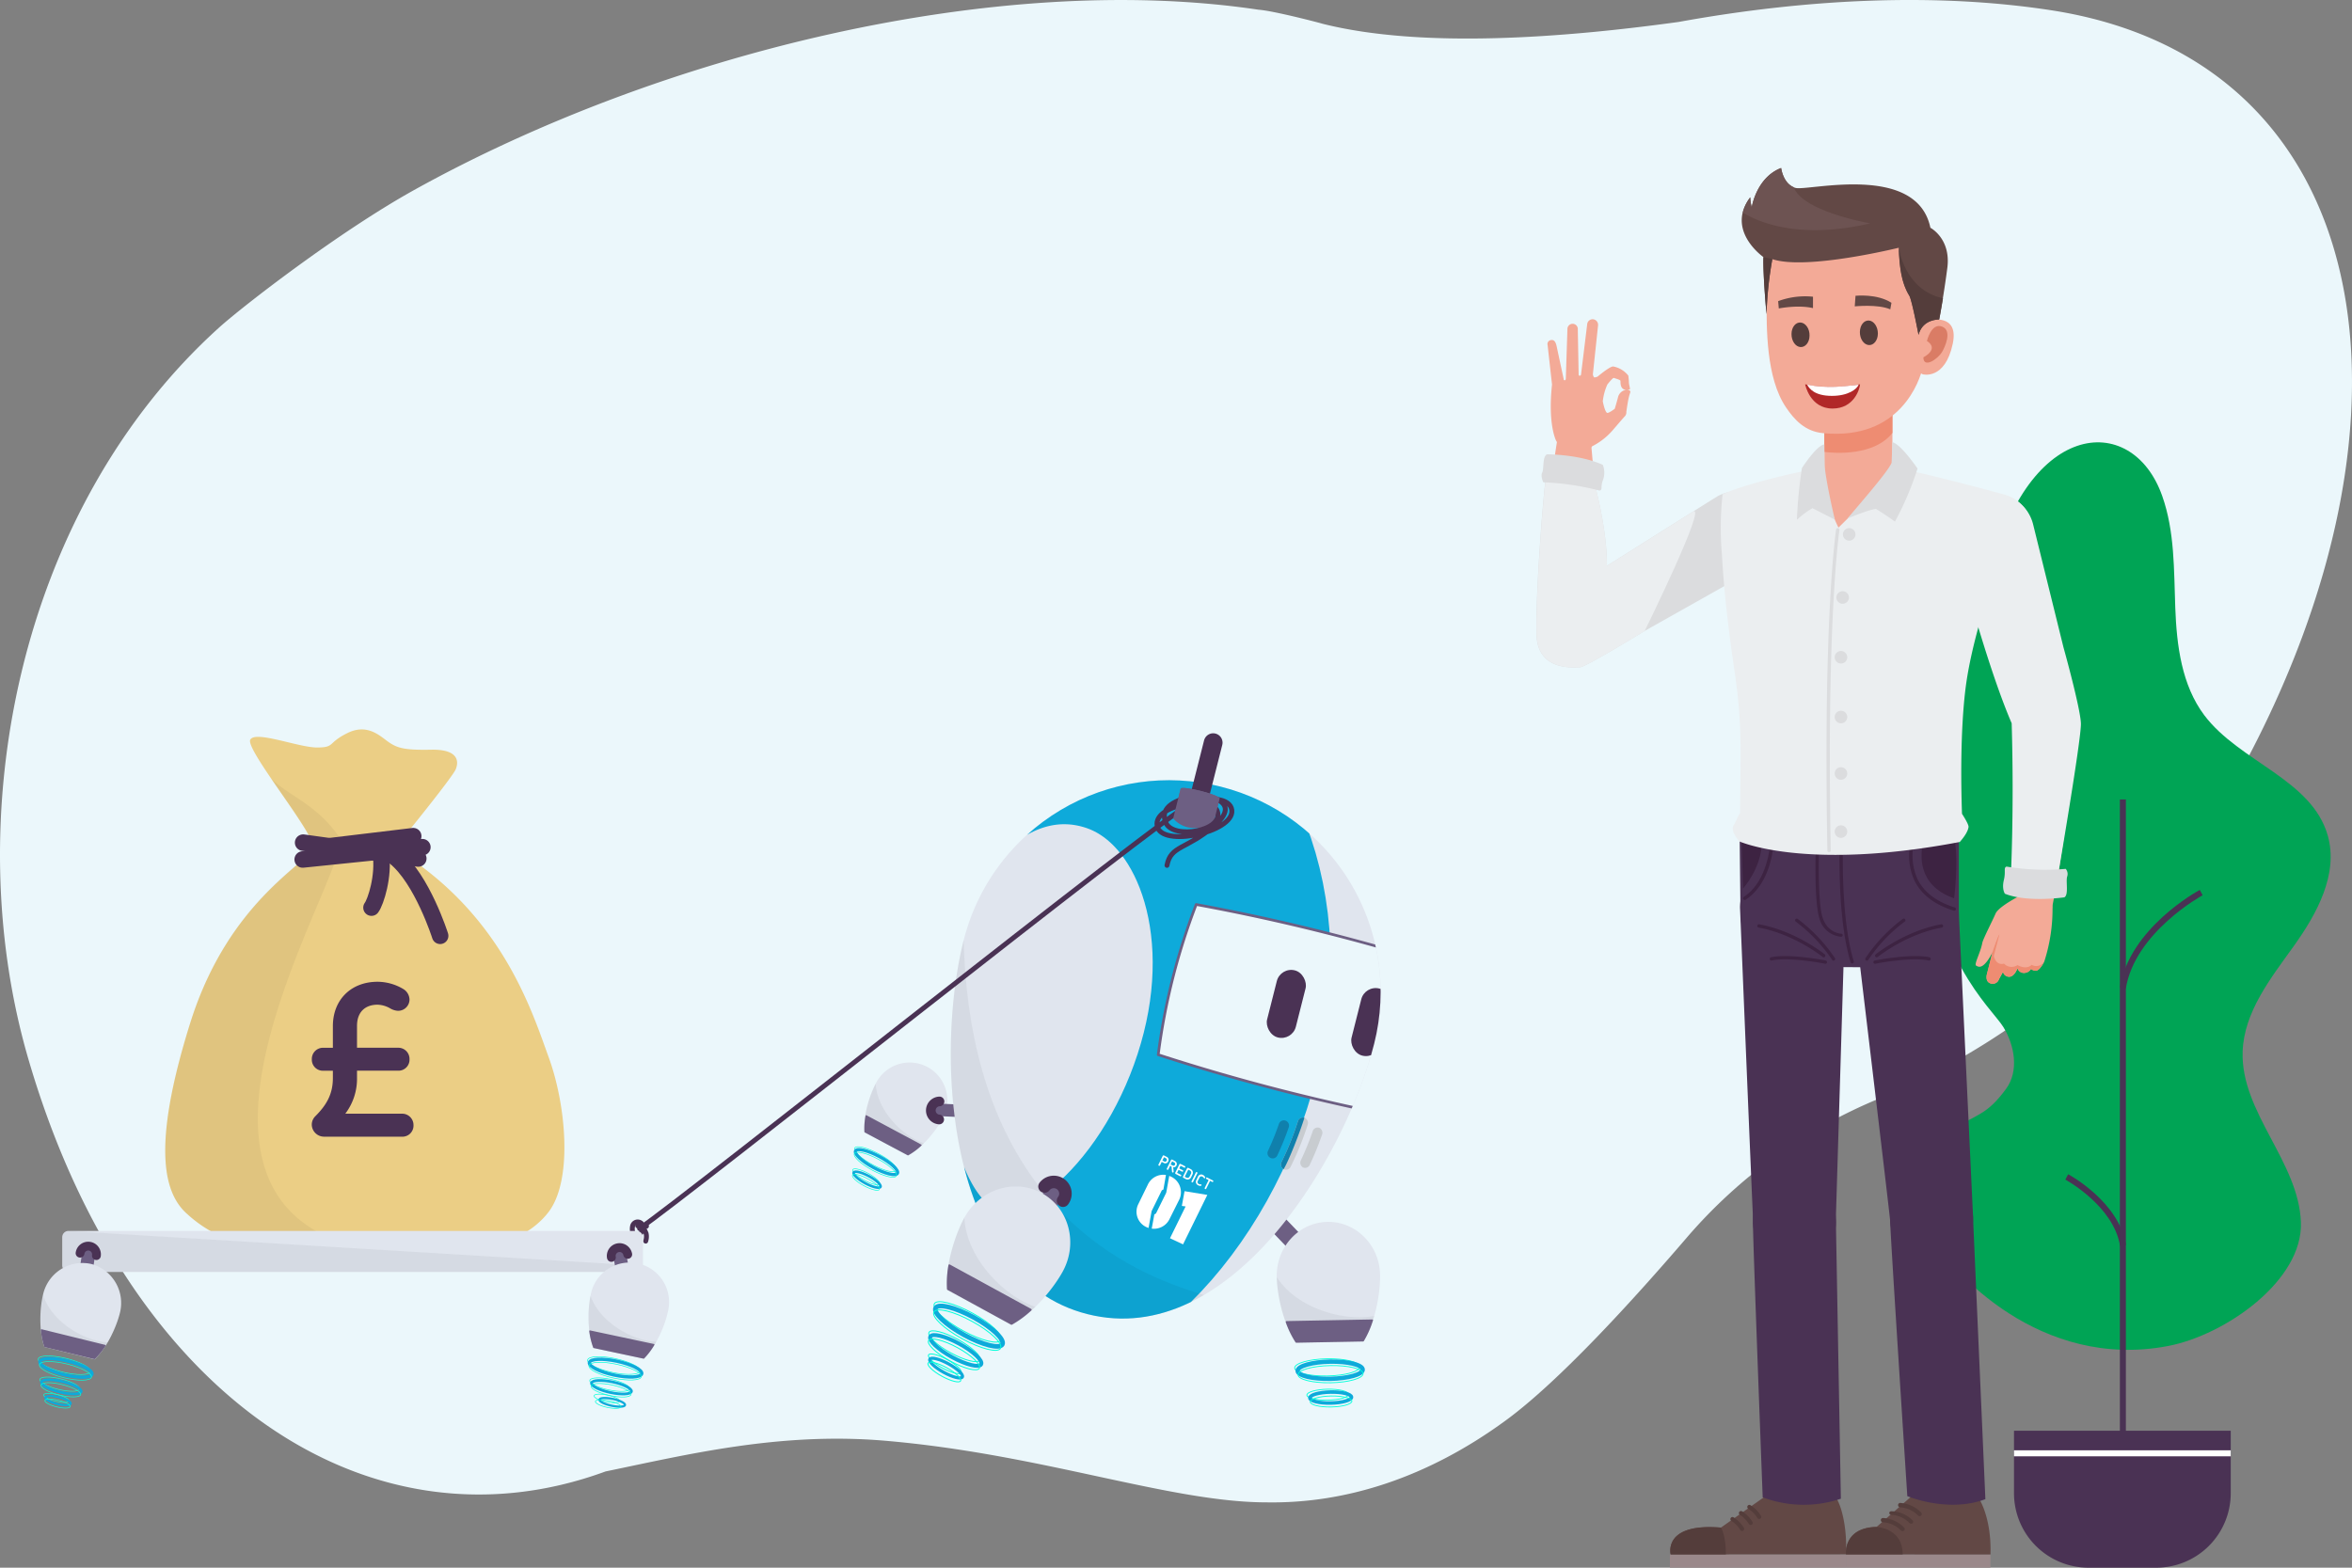 <svg xmlns="http://www.w3.org/2000/svg" xmlns:xlink="http://www.w3.org/1999/xlink" viewBox="0 0 720 480"><rect x="0" y="0" width="720" height="480" fill="#808080" stroke="none"/><defs><style>.cls-1,.cls-10,.cls-11,.cls-14,.cls-15,.cls-16,.cls-17,.cls-18,.cls-20,.cls-24,.cls-25,.cls-26,.cls-27,.cls-28,.cls-29,.cls-30,.cls-31,.cls-32,.cls-33,.cls-34,.cls-35,.cls-36,.cls-37,.cls-8,.cls-9{fill:none;}.cls-2,.cls-23{fill:#ebf7fb;}.cls-3{fill:#00a455;}.cls-4{fill:#4a3254;}.cls-5{fill:#fff;}.cls-6{fill:#ebce85;}.cls-7{opacity:0.05;}.cls-28,.cls-29,.cls-30,.cls-31,.cls-37,.cls-8{stroke:#4a3254;}.cls-14,.cls-15,.cls-20,.cls-23,.cls-28,.cls-29,.cls-30,.cls-31,.cls-32,.cls-37,.cls-8{stroke-linecap:round;stroke-linejoin:round;}.cls-8{stroke-width:5.05px;}.cls-16,.cls-24,.cls-33,.cls-9{stroke:#00ffda;}.cls-10,.cls-11,.cls-16,.cls-17,.cls-18,.cls-24,.cls-25,.cls-26,.cls-27,.cls-33,.cls-34,.cls-35,.cls-36,.cls-9{stroke-miterlimit:10;}.cls-9{stroke-width:0.19px;}.cls-10,.cls-11,.cls-17,.cls-18,.cls-20,.cls-25,.cls-26,.cls-27,.cls-34,.cls-35,.cls-36{stroke:#0eaada;}.cls-10{stroke-width:0.98px;}.cls-11{stroke-width:0.78px;}.cls-12{fill:#e0e5ee;}.cls-13{fill:#6d5f83;}.cls-14,.cls-15,.cls-23,.cls-32{stroke:#6d5f83;}.cls-14,.cls-29{stroke-width:3.83px;}.cls-15,.cls-28{stroke-width:5.74px;}.cls-16{stroke-width:0.26px;}.cls-17{stroke-width:1.34px;}.cls-18{stroke-width:1.08px;}.cls-19{clip-path:url(#clip-path);}.cls-20{stroke-width:54.51px;}.cls-21{fill:#1080ac;}.cls-22{fill:#c8ccd0;}.cls-23{stroke-width:0.82px;}.cls-24{stroke-width:0.29px;}.cls-25{stroke-width:1.43px;}.cls-26{stroke-width:1.2px;}.cls-27{stroke-width:0.96px;}.cls-30{stroke-width:2.96px;}.cls-31{stroke-width:1.5px;}.cls-32{stroke-width:4.04px;}.cls-33{stroke-width:0.2px;}.cls-34{stroke-width:1.01px;}.cls-35{stroke-width:0.84px;}.cls-36{stroke-width:0.67px;}.cls-37{stroke-width:2.7px;}.cls-38{fill:#f3aa97;}.cls-39{fill:#dbdcde;}.cls-40{fill:#ebeef0;}.cls-41{fill:#9a888a;}.cls-42{fill:#624845;}.cls-43{fill:#543d3b;}.cls-44{fill:#3d2342;}.cls-45{fill:#ee8c72;}.cls-46{fill:#b12828;}.cls-47{fill:#da7c65;}.cls-48{fill:#6d5352;}</style><clipPath id="clip-path"><path class="cls-1" d="M420.66,319.58c-8.78,34.69-43.89,93.88-87.78,82.78-43.59-11-46.62-79.88-37.85-114.57a64.79,64.79,0,0,1,125.63,31.79Z"/></clipPath></defs><g id="Illustrations"><path class="cls-2" d="M628.29,3.2C593.22-2.26,553.64-.5,513.87,6.72h0c-35.09,4.84-78.49,8.22-109,.56-1.69-.51-15.24-4-19.57-4.3C305.16-9,202,16.4,126.74,58.2c-23,12.78-52.54,35.63-59.8,42.21C5.39,156.13-13.15,250.89,9,325.34c30.48,103,104.68,151.53,176.38,125.19,24.33-5,53-12.15,85.33-9.42C318.93,445.19,358.06,460,387.77,460l0,0C412,460.4,437,452.41,460.82,435c16.19-11.8,38.59-36.29,55.84-56.41a156.32,156.32,0,0,1,58.39-42.15A225,225,0,0,0,685.94,236.15C745.52,126.61,727.32,18.75,628.29,3.2Z"/><path class="cls-3" d="M608.7,178.4c-2.71,12.55-7.25,24.65-10.88,37-3.73,12.69-7.44,25.59-7.45,38.82,0,38,19.28,54.43,22.84,60.15s4.88,13.57.9,19c-5.74,7.85-8.58,7.69-17,12.6-10.57,6.17-12,21.9-6,32.55s33.47,41.14,72.64,33.59c17.53-3.37,41.29-20.06,40.61-37.9-.7-18.57-18.44-33.62-17.84-52.2.4-12.17,8.58-22.46,15.67-32.36s13.68-22,10.42-33.71c-4.8-17.28-27-22.61-37.82-36.94-6.94-9.23-8.46-21.37-8.89-32.9s-.14-23.36-4-34.25C652.59,125.44,619.45,128.58,608.7,178.4Z"/><rect class="cls-4" x="648.94" y="244.78" width="1.84" height="200.21"/><path class="cls-4" d="M650.77,302.63l-1.81-.3c3-18.11,23.57-29.38,24.45-29.85l.87,1.63C674.08,274.22,653.61,285.42,650.77,302.63Z"/><path class="cls-4" d="M649,381.47c-2-12.25-16.61-20.22-16.76-20.3l.87-1.63c.64.34,15.54,8.5,17.7,21.63Z"/><path class="cls-4" d="M616.53,438.07h66.35a0,0,0,0,1,0,0v19.12A22.81,22.81,0,0,1,660.08,480H639.34a22.81,22.81,0,0,1-22.81-22.81V438.07A0,0,0,0,1,616.53,438.07Z"/><rect class="cls-5" x="616.53" y="444.06" width="66.35" height="1.84"/><path class="cls-6" d="M168,371c7.38-9.84,5.27-32.69,0-47.19s-14.5-44.29-47.19-64.06c0,0,17.66-21.61,18.72-24.25s.51-6.12-7.56-5.95-10.28-.51-12.83-2.22-6.47-6-12.76-2.89-3.74,4.43-9.36,4.43-18.88-5.28-20.41-2.39S95.47,254.22,95.81,259s-25.34,15.14-37.59,54.26-7.65,52.56-.85,58.51a39.47,39.47,0,0,0,21.6,10c16.07,2.32,42.46,4.13,60.73,2C155.18,382,163.57,376.88,168,371Z"/><path class="cls-7" d="M103.83,256.29c-6.87-10-15.2-12.44-20.81-17.86C87.2,244.54,95.79,256,95.81,259c0,4.78-25.34,15.14-37.59,54.26s-7.65,52.56-.85,58.51a39.47,39.47,0,0,0,21.6,10c16.07,2.32,36.38,4.47,19.91-3.71C49.11,353.34,108.74,263.4,103.83,256.29Z"/><line class="cls-8" x1="99.66" y1="259.24" x2="126.5" y2="256.02"/><line class="cls-8" x1="92.66" y1="263.16" x2="129.3" y2="259.39"/><line class="cls-8" x1="92.79" y1="258" x2="128.05" y2="262.86"/><path class="cls-8" d="M113.72,277.9c1.28-1.68,3.91-9.75,2.84-16.62"/><path class="cls-8" d="M134.74,286.53s-5.51-17.42-13.9-24.13"/><path class="cls-4" d="M123.57,302.89a3.91,3.91,0,0,1,1.79,3.15,3.48,3.48,0,0,1-3.59,3.45,5.3,5.3,0,0,1-2.29-.72,8.23,8.23,0,0,0-3.88-1.15c-4,0-6.31,2.44-6.31,6.46v6.72h12.62a3.42,3.42,0,0,1,3.45,3.52,3.37,3.37,0,0,1-3.45,3.51H109.29v2.23A17.69,17.69,0,0,1,105.7,341h17.22a3.47,3.47,0,0,1,3.66,3.51,3.39,3.39,0,0,1-3.66,3.52H99.1a3.77,3.77,0,0,1-3.66-3.66,3.65,3.65,0,0,1,1.07-2.58c3.45-3.45,5.39-6.77,5.39-11.72v-2.23h-3a3.37,3.37,0,0,1-3.44-3.51,3.41,3.41,0,0,1,3.44-3.52h3v-6.65c0-8,5.52-13.56,13.7-13.56A15.54,15.54,0,0,1,123.57,302.89Z"/><ellipse class="cls-9" cx="268.04" cy="354.92" rx="1.91" ry="7.27" transform="translate(-171.4 423.53) rotate(-61.81)"/><ellipse class="cls-9" cx="265.16" cy="360.3" rx="1.22" ry="4.65" transform="translate(-177.66 423.82) rotate(-61.81)"/><ellipse class="cls-10" cx="268.32" cy="355.8" rx="1.91" ry="7.27" transform="translate(-172.03 424.23) rotate(-61.81)"/><ellipse class="cls-11" cx="265.43" cy="361.18" rx="1.22" ry="4.65" transform="translate(-178.29 424.53) rotate(-61.81)"/><ellipse class="cls-9" cx="267.96" cy="356.61" rx="1.91" ry="7.27" transform="translate(-172.93 424.34) rotate(-61.81)"/><ellipse class="cls-9" cx="265.08" cy="361.99" rx="1.22" ry="4.65" transform="translate(-179.2 424.64) rotate(-61.81)"/><path class="cls-12" d="M264.72,346.73a.18.18,0,0,1-.1-.16c-.39-4.95,1.59-11.3,3.46-14.78a11.55,11.55,0,1,1,20.35,10.9c-1.87,3.49-6,8.66-10.38,11.08a.19.19,0,0,1-.18,0Z"/><path class="cls-7" d="M268.08,331.8c-1.87,3.48-3.86,9.83-3.46,14.78a.17.17,0,0,0,.08.13l13.17,7.06a.19.19,0,0,0,.15,0,22.49,22.49,0,0,0,4.8-3.75C276.51,348,268.5,340.2,268.08,331.8Z"/><path class="cls-13" d="M264.62,346.57a.18.18,0,0,0,.1.16l13.15,7a.19.19,0,0,0,.18,0,21,21,0,0,0,4-2.95.19.19,0,0,0,0-.31l-16.81-9a.19.19,0,0,0-.28.14A21.32,21.32,0,0,0,264.62,346.57Z"/><line class="cls-14" x1="286.52" y1="339.78" x2="313.91" y2="341.02"/><line class="cls-15" x1="388.61" y1="372.15" x2="409.99" y2="394.45"/><ellipse class="cls-16" cx="406.3" cy="418.65" rx="9.96" ry="2.63" transform="translate(-7.83 7.75) rotate(-1.08)"/><ellipse class="cls-16" cx="406.45" cy="427.02" rx="6.37" ry="1.68" transform="translate(-7.99 7.75) rotate(-1.08)"/><ellipse class="cls-17" cx="407.21" cy="419.52" rx="9.96" ry="2.63" transform="translate(-7.85 7.77) rotate(-1.08)"/><ellipse class="cls-18" cx="407.37" cy="427.89" rx="6.37" ry="1.68" transform="translate(-8.01 7.77) rotate(-1.08)"/><ellipse class="cls-16" cx="407.33" cy="420.73" rx="9.96" ry="2.63" transform="translate(-7.87 7.77) rotate(-1.08)"/><ellipse class="cls-16" cx="407.49" cy="429.1" rx="6.37" ry="1.68" transform="translate(-8.03 7.77) rotate(-1.08)"/><path class="cls-12" d="M396.83,411.08a.27.27,0,0,1-.23-.12c-3.79-5.66-5.66-14.58-5.76-20-.18-9.14,6.77-16.67,15.5-16.84s16,7.11,16.13,16.24c.1,5.42-1.41,14.41-5,20.21a.3.3,0,0,1-.23.13Z"/><path class="cls-7" d="M390.84,391c.1,5.43,2,14.35,5.77,20a.22.22,0,0,0,.19.09l20.47-.38a.21.21,0,0,0,.18-.11,31,31,0,0,0,3.23-7.7C411.79,404.73,397,400.74,390.84,391Z"/><path class="cls-13" d="M396.6,411a.27.27,0,0,0,.23.12l20.44-.38a.3.3,0,0,0,.23-.13,29.24,29.24,0,0,0,2.75-6.18A.26.26,0,0,0,420,404l-26.15.49a.28.28,0,0,0-.25.36A29.6,29.6,0,0,0,396.6,411Z"/><path class="cls-12" d="M420.66,319.58c-8.78,34.69-43.89,93.88-87.78,82.78-43.59-11-46.62-79.88-37.85-114.57a64.79,64.79,0,0,1,125.63,31.79Z"/><g class="cls-19"><path class="cls-20" d="M376.55,322.89c-11.33,44.81-46.55,81.7-77.7,73.82S257,340.09,263.74,294.35c7.42-50.48,43.26-77.76,76.93-66.86C371.24,237.39,387.89,278.09,376.55,322.89Z"/><path class="cls-21" d="M388.88,354.51h0a1.6,1.6,0,0,1-.73-2.1,82.27,82.27,0,0,0,3.36-8.3,1.59,1.59,0,0,1,2-1h0a1.61,1.61,0,0,1,1,2.06,84,84,0,0,1-3.49,8.6A1.55,1.55,0,0,1,388.88,354.51Z"/><path class="cls-22" d="M392.94,358h0a1.67,1.67,0,0,1-.63-2.22,88.51,88.51,0,0,0,5-12.41,1.61,1.61,0,0,1,2-1.13h0a1.68,1.68,0,0,1,1,2.15,91.13,91.13,0,0,1-5.21,12.83A1.59,1.59,0,0,1,392.94,358Z"/><path class="cls-21" d="M392.94,358h0a1.67,1.67,0,0,1-.63-2.22,88.51,88.51,0,0,0,5-12.41,1.57,1.57,0,0,1,2-1.13C398,346.54,394.49,355.49,392.94,358Z"/><path class="cls-22" d="M398.85,357.43h0a1.68,1.68,0,0,1-.6-2.21,87.06,87.06,0,0,0,3.59-8.82,1.58,1.58,0,0,1,2-1.1h0a1.68,1.68,0,0,1,.85,2.17,90.72,90.72,0,0,1-3.72,9.12A1.54,1.54,0,0,1,398.85,357.43Z"/><path class="cls-23" d="M445.45,297h0a621.56,621.56,0,0,0-79.27-20.06h0a198.2,198.2,0,0,0-11.62,46h0A621,621,0,0,0,433.82,343h0A198.22,198.22,0,0,0,445.45,297Z"/><rect class="cls-4" x="389.25" y="296.78" width="9.08" height="21.19" rx="4.54" transform="translate(87.42 -87.2) rotate(14.2)"/><rect class="cls-4" x="415.1" y="302.34" width="9.08" height="21.19" rx="4.54" transform="translate(89.58 -93.37) rotate(14.2)"/></g><path class="cls-7" d="M295,287.79c-8.77,34.69-5.74,103.54,37.85,114.57,12.78,3.23,24.82.5,35.68-5.85C353.51,391.77,297.18,375.29,295,287.79Z"/><path class="cls-5" d="M357.05,354.16a1,1,0,0,1,.55,1.45.94.94,0,0,1-1.4.43l-.57-.29-.52,1.05a.24.24,0,0,1-.35.11.25.25,0,0,1-.12-.35l1.29-2.64a.31.31,0,0,1,.42-.12Zm-.73.17-.49,1,.52.27a.52.52,0,0,0,.78-.22.55.55,0,0,0-.29-.78Z"/><path class="cls-5" d="M359.62,355.47a1,1,0,0,1,.52,1.4.87.87,0,0,1-1,.5l.13,1.35a.35.35,0,0,1,0,.14.26.26,0,0,1-.35.12.27.27,0,0,1-.14-.2l-.15-1.61-.43-.22-.54,1.1a.24.24,0,0,1-.34.11.25.25,0,0,1-.12-.35l1.28-2.62a.3.3,0,0,1,.41-.12Zm-.82.12-.46.94.61.31a.49.49,0,0,0,.73-.21.52.52,0,0,0-.27-.73Z"/><path class="cls-5" d="M362.73,357.06a.24.24,0,0,1,.11.33.23.23,0,0,1-.33.11l-1.11-.57-.4.82,1.06.54a.24.24,0,0,1,.12.33.26.26,0,0,1-.34.11l-1.06-.54-.45.92,1.15.59a.24.24,0,0,1,.11.33.25.25,0,0,1-.33.11l-1.34-.68a.3.3,0,0,1-.14-.41l1.24-2.53a.29.29,0,0,1,.41-.12Z"/><path class="cls-5" d="M364.37,357.9a1.24,1.24,0,0,1,.63,1.8l-.33.68a1.2,1.2,0,0,1-1.79.57l-.59-.3a.3.3,0,0,1-.15-.4l1.24-2.52a.28.28,0,0,1,.4-.13Zm-.62.23-1.07,2.18.42.21a.73.73,0,0,0,1.1-.36l.34-.7a.76.76,0,0,0-.37-1.12Z"/><path class="cls-5" d="M366.54,359.23l-1.32,2.68a.24.24,0,0,1-.33.11.24.24,0,0,1-.12-.34l1.31-2.68a.24.24,0,0,1,.34-.1A.25.25,0,0,1,366.54,359.23Z"/><path class="cls-5" d="M368.89,360.37a.27.27,0,0,1,.05.29.24.24,0,0,1-.31.1.32.32,0,0,1-.12-.11,1.06,1.06,0,0,0-.4-.36.63.63,0,0,0-.93.3l-.51,1a.66.66,0,0,0,.33.94.93.93,0,0,0,.48.1.49.49,0,0,1,.2,0,.26.26,0,0,1,.11.32.27.27,0,0,1-.21.14,1.37,1.37,0,0,1-.79-.17,1.14,1.14,0,0,1-.56-1.62l.48-1a1.09,1.09,0,0,1,1.61-.52A1.4,1.4,0,0,1,368.89,360.37Z"/><path class="cls-5" d="M371.29,361.44a.25.25,0,0,1,.11.33.24.24,0,0,1-.32.11l-.64-.33-1.18,2.39a.25.25,0,0,1-.34.12.27.27,0,0,1-.12-.35l1.18-2.39-.64-.33a.24.24,0,0,1-.11-.33.23.23,0,0,1,.32-.11Z"/><path class="cls-5" d="M356.14,364.24a.75.75,0,0,0-.57.4l-3,6.1a.42.42,0,0,0-.06.18l-.91,5.05a4.93,4.93,0,0,1-.64-.24,5.18,5.18,0,0,1-2.52-7l3-6.15a5.24,5.24,0,0,1,5.48-2.83Zm-2.76,7.55a.74.74,0,0,0,.57-.4l3-6.08a.58.58,0,0,0,.08-.21l.9-5.05a5.93,5.93,0,0,1,.63.26,5.25,5.25,0,0,1,2.43,7l-3,6a5.29,5.29,0,0,1-5.42,2.87Z"/><path class="cls-5" d="M369.59,365.86,362.16,381l-4-1.87,4.78-9.74-1.15-.16.83-4.51Z"/><line class="cls-15" x1="303.63" y1="390.15" x2="322.43" y2="365.93"/><path class="cls-12" d="M290.05,395a.3.3,0,0,1-.15-.24c-.53-7.37,2.51-16.78,5.33-21.94,4.75-8.7,15.34-12.06,23.66-7.52s11.2,15.28,6.45,24c-2.82,5.16-9.07,12.81-15.55,16.36a.34.34,0,0,1-.28,0Z"/><path class="cls-7" d="M295.22,372.78c-2.82,5.17-5.85,14.58-5.32,22a.25.25,0,0,0,.12.19l19.49,10.65a.27.27,0,0,0,.23,0,33.84,33.84,0,0,0,7.19-5.52C307.56,397,295.74,385.28,295.22,372.78Z"/><path class="cls-13" d="M289.9,394.71a.27.27,0,0,0,.15.23l19.46,10.64a.34.34,0,0,0,.28,0,31.78,31.78,0,0,0,5.92-4.34.29.29,0,0,0-.06-.47l-24.89-13.6a.29.29,0,0,0-.42.21A31.27,31.27,0,0,0,289.9,394.71Z"/><ellipse class="cls-24" cx="296.23" cy="404.71" rx="3.06" ry="11.62" transform="translate(-200.96 470.67) rotate(-61.35)"/><ellipse class="cls-24" cx="292.17" cy="412.15" rx="2.33" ry="8.86" transform="translate(-209.6 470.98) rotate(-61.35)"/><ellipse class="cls-24" cx="289.23" cy="417.54" rx="1.49" ry="5.67" transform="translate(-215.86 471.2) rotate(-61.35)"/><ellipse class="cls-25" cx="296.63" cy="406.02" rx="3.06" ry="11.62" transform="translate(-201.9 471.7) rotate(-61.35)"/><ellipse class="cls-26" cx="292.57" cy="413.46" rx="2.33" ry="8.86" transform="translate(-210.54 472) rotate(-61.35)"/><ellipse class="cls-27" cx="289.62" cy="418.85" rx="1.49" ry="5.67" transform="translate(-216.8 472.23) rotate(-61.35)"/><ellipse class="cls-24" cx="296.09" cy="407.23" rx="3.06" ry="11.62" transform="translate(-203.24 471.85) rotate(-61.35)"/><ellipse class="cls-24" cx="292.03" cy="414.66" rx="2.33" ry="8.86" transform="translate(-211.88 472.16) rotate(-61.35)"/><ellipse class="cls-24" cx="289.08" cy="420.05" rx="1.49" ry="5.67" transform="translate(-218.14 472.38) rotate(-61.35)"/><line class="cls-28" x1="366.79" y1="245.55" x2="371.38" y2="227.39"/><path class="cls-13" d="M371.29,252.68a14.47,14.47,0,0,1-7.73.62,8.67,8.67,0,0,1-4.43-2.71l2.31-9.15,11.93,3Z"/><path class="cls-29" d="M319.75,363.29a3.57,3.57,0,0,1,5.67,4.35"/><path class="cls-30" d="M287.51,342.77a2.77,2.77,0,0,1,.09-5.53"/><ellipse class="cls-13" cx="367.41" cy="242.95" rx="0.8" ry="6.15" transform="translate(41.76 539.54) rotate(-75.8)"/><path class="cls-31" d="M195.79,376.16c13.45-9.09,161.18-126.78,168.3-129.84s13.4-1.51,13,2.43c-.74,6.55-23.07,11-22.92,3.44.12-6.08,16.92-8.44,18.48-3.82,2.06,6.08-13.48,8.76-15.75,3.57s4.22-7.19,6.94-7.75c6-1.24,16.65,1.1,8,8.55s-13.45,6.06-14.6,12.22"/><path class="cls-31" d="M193.76,377.52l0,0a4.15,4.15,0,0,1-.11-2.11,1.6,1.6,0,1,1,3.13.67,4.25,4.25,0,0,1-.95,1.88h0"/><line class="cls-31" x1="197.9" y1="375.44" x2="195.22" y2="375.33"/><path class="cls-31" d="M196.22,374.6a22.05,22.05,0,0,1,1.57,3.06,4.45,4.45,0,0,1-.13,2.35"/><path class="cls-13" d="M372,250a14.52,14.52,0,0,1-7.74.62,9.92,9.92,0,0,0-5.13,0l2.31-9.15,11.93,3Z"/><ellipse class="cls-13" cx="367.41" cy="242.95" rx="0.8" ry="6.15" transform="translate(41.76 539.54) rotate(-75.8)"/><rect class="cls-12" x="19.05" y="376.89" width="177.79" height="12.56" rx="1.9"/><path class="cls-7" d="M196.84,387.56a1.9,1.9,0,0,1-1.9,1.9h-174a1.9,1.9,0,0,1-1.89-1.9v-8.77a1.9,1.9,0,0,1,1.89-1.9"/><line class="cls-32" x1="23.77" y1="405.76" x2="27.07" y2="384.41"/><path class="cls-12" d="M13.69,412.46a.2.2,0,0,1-.14-.13c-1.71-4.93-1.36-11.89-.38-15.91A12.37,12.37,0,0,1,27.9,387a12.37,12.37,0,0,1,8.77,15.14c-1,4-3.83,10.38-7.6,14a.19.19,0,0,1-.19.05Z"/><path class="cls-7" d="M13.16,396.43c-1,4-1.32,11,.39,15.91a.15.15,0,0,0,.12.1l15.21,3.7a.19.19,0,0,0,.15,0A24,24,0,0,0,32.92,411C26,410.67,15.8,404.84,13.16,396.43Z"/><path class="cls-13" d="M13.55,412.33a.2.2,0,0,0,.14.13l15.19,3.68a.19.19,0,0,0,.19-.05,21.91,21.91,0,0,0,3.24-4,.2.2,0,0,0-.12-.31L12.76,407a.2.2,0,0,0-.25.22A21.91,21.91,0,0,0,13.55,412.33Z"/><ellipse class="cls-33" cx="19.68" cy="417.98" rx="2.16" ry="8.19" transform="translate(-391.15 338.56) rotate(-76.36)"/><ellipse class="cls-33" cx="18.28" cy="423.78" rx="1.65" ry="6.24" transform="translate(-397.87 341.63) rotate(-76.36)"/><ellipse class="cls-33" cx="17.25" cy="427.99" rx="1.05" ry="3.99" transform="translate(-402.74 343.85) rotate(-76.36)"/><ellipse class="cls-34" cx="20.19" cy="418.8" rx="2.16" ry="8.19" transform="translate(-391.56 339.68) rotate(-76.36)"/><ellipse class="cls-35" cx="18.78" cy="424.6" rx="1.65" ry="6.24" transform="translate(-398.28 342.75) rotate(-76.36)"/><ellipse class="cls-36" cx="17.76" cy="428.81" rx="1.05" ry="3.99" transform="translate(-403.14 344.97) rotate(-76.36)"/><ellipse class="cls-33" cx="20.04" cy="419.72" rx="2.16" ry="8.19" transform="translate(-392.57 340.24) rotate(-76.36)"/><ellipse class="cls-33" cx="18.64" cy="425.52" rx="1.65" ry="6.24" transform="translate(-399.28 343.31) rotate(-76.36)"/><ellipse class="cls-33" cx="17.62" cy="429.73" rx="1.05" ry="3.99" transform="translate(-404.15 345.53) rotate(-76.36)"/><path class="cls-37" d="M24.51,383.7a2.52,2.52,0,0,1,5,.74"/><line class="cls-32" x1="193.71" y1="406.04" x2="189.81" y2="384.79"/><path class="cls-12" d="M181.75,412.75a.2.2,0,0,1-.15-.13c-1.84-4.87-1.69-11.83-.82-15.89a12.1,12.1,0,1,1,23.65,5c-.86,4.05-3.54,10.48-7.2,14.18a.22.22,0,0,1-.19.06Z"/><path class="cls-7" d="M180.77,396.74c-.86,4.06-1,11,.84,15.9a.15.15,0,0,0,.12.1L197,416a.17.17,0,0,0,.15,0,23.55,23.55,0,0,0,3.74-5.18C194,410.62,183.64,405.08,180.77,396.74Z"/><path class="cls-13" d="M181.6,412.62a.2.2,0,0,0,.15.13L197,416a.22.22,0,0,0,.19-.06,22.5,22.5,0,0,0,3.12-4.12.21.21,0,0,0-.13-.31l-19.55-4.16a.21.21,0,0,0-.25.23A22.85,22.85,0,0,0,181.6,412.62Z"/><ellipse class="cls-33" cx="187.9" cy="418.1" rx="2.16" ry="8.19" transform="translate(-260.17 514.81) rotate(-77.98)"/><ellipse class="cls-33" cx="186.65" cy="423.95" rx="1.65" ry="6.24" transform="translate(-266.87 518.22) rotate(-77.98)"/><ellipse class="cls-33" cx="185.75" cy="428.18" rx="1.05" ry="3.99" transform="translate(-271.72 520.69) rotate(-77.98)"/><ellipse class="cls-34" cx="188.43" cy="418.91" rx="2.16" ry="8.19" transform="translate(-260.53 515.96) rotate(-77.98)"/><ellipse class="cls-35" cx="187.18" cy="424.75" rx="1.65" ry="6.24" transform="translate(-267.23 519.37) rotate(-77.98)"/><ellipse class="cls-36" cx="186.28" cy="428.98" rx="1.05" ry="3.99" transform="matrix(0.21, -0.98, 0.98, 0.21, -272.09, 521.84)"/><ellipse class="cls-33" cx="188.31" cy="419.83" rx="2.16" ry="8.19" transform="translate(-261.53 516.58) rotate(-77.98)"/><ellipse class="cls-33" cx="187.06" cy="425.67" rx="1.65" ry="6.24" transform="translate(-268.23 519.99) rotate(-77.98)"/><ellipse class="cls-33" cx="186.16" cy="429.91" rx="1.05" ry="3.99" transform="translate(-273.09 522.46) rotate(-77.98)"/><path class="cls-37" d="M187.16,385a2.52,2.52,0,0,1,5-.93"/><path class="cls-38" d="M499.07,120.13c.13-.58-.48-.86-1.51-.73a3,3,0,0,0-2.25,2.23s-.46,1.79-1,3.53h0c-1.1.82-2.1,1.43-2.4,1.22-.69-.49-1.26-3.49-1.26-3.49a17,17,0,0,1,1.4-5.17s1.67-2.14,2-2c.57.21,1.95.56,2,.87.08.47-.32,3.4,2.8,2.65.33-.08-.13-1-.2-2.11a19.39,19.39,0,0,0-.19-2.13,7.7,7.7,0,0,0-4.6-2.79c-.75-.11-3.36,1.89-4.76,3.07a2.61,2.61,0,0,1-1,.28c-.23,0-.47-.6-.48-1l1.58-14.91a1.71,1.71,0,0,0-1.49-1.89,1.66,1.66,0,0,0-1.83,1.48L484,114.6c0,.45-.64.66-.74.14L483,100.89a1.59,1.59,0,0,0-3.17-.31l-.5,15.32c0,.67-.62.69-.64.24h0l-2.23-10.4c-.27-1-.67-1.74-1.56-1.62a1.22,1.22,0,0,0-1.14,1.56l1.35,12.06c-1.34,12.37,1.27,17.23,1.27,17.23,5.73,9.13,11,1.68,11,1.68a20.58,20.58,0,0,0,6.15-4.74c.74-.84,2.33-2.75,4-4.6a1.81,1.81,0,0,0,.33-1.23c.2-1.39.41-2.78.64-3.89A16.35,16.35,0,0,1,499.07,120.13Z"/><path class="cls-38" d="M536.33,171.07A9.58,9.58,0,1,0,527.59,154c-.74.38-50.86,32.36-50.86,32.36a8.1,8.1,0,0,0,7.39,14.42Z"/><path class="cls-38" d="M472.75,194.15a8.1,8.1,0,0,0,8.38,7.68,8.25,8.25,0,0,0,8-8.28h0s1.94-14.49-2.15-58.73l-10.34.36s-6.3,38.18-3.86,58.41C472.76,193.72,472.75,194.15,472.75,194.15Z"/><path class="cls-39" d="M491.91,173.25c17.69-11.16,33.63-21.2,34.17-21.47a12.5,12.5,0,0,1,11.36,22.28l-34,19.14s-18.1,11.09-19.72,11.09-12.95,1.46-13.36-9.88,2.21-46.72,3.33-51.4,13.76,2.62,13.76,2.62S492,160.85,491.91,173.25Z"/><path class="cls-40" d="M491.91,173.25c10.23-6.45,19.88-12.54,26.3-16.57,4.68-2.94-14.74,36.52-14.74,36.52s-18.1,11.09-19.72,11.09-12.95,1.46-13.36-9.88,2.21-46.72,3.33-51.4,13.76,2.62,13.76,2.62S492,160.85,491.91,173.25Z"/><path class="cls-39" d="M489.65,150.21a80.94,80.94,0,0,0-17.21-2.54s-.91-1.9-.33-3,0-5.13,1.55-5.57c0,0,9.91,0,17,3.23a6.57,6.57,0,0,1,.09,4.53C489.86,149.07,490.7,150,489.65,150.21Z"/><rect class="cls-38" x="544.75" y="444.41" width="14.74" height="16.78"/><path class="cls-38" d="M542.14,459.67s2.07-3.15,10.07-3.15,8.8,3.31,8.8,3.31v3.9h-18.8Z"/><rect class="cls-41" x="511.19" y="475.93" width="53.89" height="4.07"/><path class="cls-42" d="M511.43,475.93s-2.51-9.7,15.39-8.21L542,457a1.74,1.74,0,0,1,2.32,0,13.31,13.31,0,0,0,10,3c4.87-.64,5-2.48,6.71-2.24s4.55,8,4.07,18.14Z"/><path class="cls-43" d="M526.82,467.73c-17.9-1.49-15.39,8.2-15.39,8.2h16.9C528.32,469.83,526.82,467.73,526.82,467.73Z"/><path class="cls-43" d="M533.31,468.77a.65.65,0,0,1-.55-.3,8.47,8.47,0,0,0-2.73-2.78.65.65,0,0,1-.23-.88.63.63,0,0,1,.87-.23,10.12,10.12,0,0,1,3.18,3.21.65.65,0,0,1-.21.88A.58.58,0,0,1,533.31,468.77Z"/><path class="cls-43" d="M535.91,466.92a.65.65,0,0,1-.54-.3,8.73,8.73,0,0,0-2.73-2.78.65.65,0,0,1-.24-.87.63.63,0,0,1,.87-.24,10,10,0,0,1,3.19,3.21.64.64,0,0,1-.21.88A.61.61,0,0,1,535.91,466.92Z"/><path class="cls-43" d="M538.52,465.07a.62.62,0,0,1-.54-.3,9,9,0,0,0-2.73-2.78.64.64,0,1,1,.63-1.11,10,10,0,0,1,3.18,3.22.63.63,0,0,1-.2.88A.69.69,0,0,1,538.52,465.07Z"/><rect class="cls-38" x="589.02" y="444.26" width="14.74" height="16.78" transform="translate(-12.74 17.3) rotate(-1.64)"/><path class="cls-38" d="M585.86,459.67s2.07-3.15,10.07-3.15,8.81,3.31,8.81,3.31v3.9H585.93Z"/><rect class="cls-41" x="565.08" y="475.93" width="44.23" height="4.07"/><path class="cls-42" d="M565.09,475.93s-.94-8.22,9.41-8.44l12.53-11a4.82,4.82,0,0,1,5.23,0c2.2,1.27,2.53,3.8,6.54,3.14s4.11-2.52,5.53-2.28,5.38,7.42,5,18.6Z"/><path class="cls-43" d="M574.5,467.54c-10.35.22-9.41,8.39-9.41,8.39h17.36C582.47,467.8,574.5,467.54,574.5,467.54Z"/><path class="cls-43" d="M582.41,468.8a.67.67,0,0,1-.48-.2,8.44,8.44,0,0,0-5.53-2.5.65.65,0,0,1-.64-.67.64.64,0,0,1,.66-.64,9.68,9.68,0,0,1,6.46,2.91.66.66,0,0,1,0,.93A.65.65,0,0,1,582.41,468.8Z"/><path class="cls-43" d="M585,466.52a.64.64,0,0,1-.47-.21,8.46,8.46,0,0,0-5.53-2.5c-.36,0-.65-.2-.65-.56s.3-.53.66-.53h0a9.31,9.31,0,0,1,6.47,2.8.59.59,0,0,1,0,.87A.61.61,0,0,1,585,466.52Z"/><path class="cls-43" d="M587.64,464.23a.64.64,0,0,1-.48-.21,8.44,8.44,0,0,0-5.52-2.5.68.68,0,0,1,0-1.35h0a9.82,9.82,0,0,1,6.47,2.94.67.67,0,0,1-.48,1.12Z"/><path class="cls-4" d="M562,373.5a12.7,12.7,0,0,0-25.4,0c-.11,3.53,3,84.95,3,84.95a35.66,35.66,0,0,0,23.93.43Z"/><path class="cls-4" d="M564.88,277.92c0-7.63-10.77-13.82-18.4-13.82a13.82,13.82,0,0,0-13.82,13.82c0,.19,3.78,92.06,4,95.58A12.7,12.7,0,1,0,562,373Z"/><path class="cls-4" d="M604,373.09a12.7,12.7,0,1,0-25.38.73c0,3.54,5.25,84.28,5.25,84.28,6.36,2.41,15.71,4,23.9.92Z"/><path class="cls-4" d="M599.55,277.6a13.81,13.81,0,0,0-14.21-13.42c-7.63.22-18.21,6.58-18,14.22,0,.19,11,91.91,11.28,95.42A12.7,12.7,0,1,0,604,372.63Z"/><path class="cls-4" d="M599.65,256.32h-67.1l.26,23.73A16.37,16.37,0,0,0,548.61,296l35.23.25a16.37,16.37,0,0,0,15.81-16.38Z"/><path class="cls-44" d="M588.72,257.84c-.84,3.52-2,13.23,9.48,17.21,0,0,1.36-10.85.26-17.21Z"/><path class="cls-44" d="M598.42,277.85c-5.65-1.75-9.52-4.71-11.47-8.78a17.72,17.72,0,0,1-1-11.23h-1.05A18.42,18.42,0,0,0,586,269.5c1.88,3.92,5.37,6.85,10.4,8.75.55.2,1.11.39,1.69.57a.49.49,0,0,0,.63-.33A.5.5,0,0,0,598.42,277.85Z"/><path class="cls-44" d="M571.5,294.14a.53.53,0,0,1-.27-.08.51.51,0,0,1-.16-.7,49.69,49.69,0,0,1,11.4-12,.51.51,0,1,1,.59.83,48.13,48.13,0,0,0-11.13,11.69A.51.51,0,0,1,571.5,294.14Z"/><path class="cls-44" d="M574.5,293.12a.51.51,0,0,1-.32-.91c.09-.07,8.87-7.16,20.06-9.2a.52.52,0,0,1,.59.41.5.5,0,0,1-.41.59c-10.93,2-19.51,8.92-19.6,9A.49.49,0,0,1,574.5,293.12Z"/><path class="cls-44" d="M574,295.1a.51.51,0,0,1-.5-.41.52.52,0,0,1,.41-.6c.44-.09,11.09-2.16,16.72-1a.51.51,0,0,1-.21,1c-5.43-1.16-16.21.94-16.32,1Z"/><path class="cls-44" d="M561.28,294.14a.57.57,0,0,0,.28-.08.51.51,0,0,0,.15-.7,49.54,49.54,0,0,0-11.39-12,.51.51,0,0,0-.71.12.5.5,0,0,0,.12.71,48.59,48.59,0,0,1,11.13,11.69A.49.49,0,0,0,561.28,294.14Z"/><path class="cls-44" d="M558.28,293.12a.53.53,0,0,0,.4-.19.52.52,0,0,0-.08-.72c-.08-.07-8.87-7.16-20.05-9.2a.51.51,0,0,0-.59.41.5.5,0,0,0,.4.59c10.93,2,19.52,8.92,19.6,9A.49.49,0,0,0,558.28,293.12Z"/><path class="cls-44" d="M558.79,295.1a.51.51,0,0,0,.5-.41.52.52,0,0,0-.4-.6c-.45-.09-11.1-2.16-16.73-1a.51.51,0,0,0-.39.61.51.51,0,0,0,.6.39c5.43-1.16,16.21.94,16.32,1Z"/><path class="cls-44" d="M567,295a.51.51,0,0,1-.49-.36c-4.17-13.65-3.33-35.91-3.32-36.13a.5.5,0,0,1,.52-.49.51.51,0,0,1,.49.53c0,.22-.84,22.31,3.28,35.8a.49.49,0,0,1-.33.63Z"/><path class="cls-44" d="M563.61,286.82h0a7.52,7.52,0,0,1-6.63-5.56c-1.7-5.2-1.15-21.41-1.12-22.1a.5.5,0,0,1,.52-.48.51.51,0,0,1,.49.53c0,.17-.57,16.75,1.08,21.77,1.56,4.77,5.63,4.9,5.67,4.9a.47.47,0,1,1,0,.94Z"/><path class="cls-44" d="M533.18,257.84l.38,14.23s5.43-6,5.76-13.59Z"/><path class="cls-44" d="M534.07,275.56a.51.51,0,0,1-.43-.23.52.52,0,0,1,.16-.71c7.39-4.78,8.06-16.06,8.07-16.17a.5.5,0,0,1,.53-.48.5.5,0,0,1,.48.53c0,.49-.69,11.91-8.53,17A.57.57,0,0,1,534.07,275.56Z"/><rect class="cls-38" x="558.47" y="122.1" width="20.84" height="24.4"/><path class="cls-45" d="M579.32,132.53V122.1H558.47v16.27C561.68,138.81,573.81,139.64,579.32,132.53Z"/><path class="cls-38" d="M555.61,144.28a71,71,0,0,1,26.88,0S574.15,173,563.22,173,555.61,144.28,555.61,144.28Z"/><path class="cls-40" d="M622,160.06a11.93,11.93,0,0,0-8.77-8.72s-17.56-4.89-32-8l-18.43,18.2c-3.68-7.24-5.72-18.2-5.72-18.2-6.57,1-23.2,4.93-29.76,8a95.26,95.26,0,0,0-.19,18.64c.45,8.3,1.52,19.78,3.81,35.24,2.41,16.37,1.9,23.59,1.73,43.77-.61.76-1.41,2.9-2,3.76-1.1,1.7,1.82,4.89,1.82,4.89s20.32,9.14,67.44.16c1.65-1.88,2.51-3.38,2.68-4.57.09-.64-1-2.5-2-4.07-.32-9.38-.5-24.87,1-37.68,1.89-16,8.23-31.56,9.25-40.15h0C624.05,165.73,622,160.06,622,160.06Z"/><path class="cls-39" d="M558.47,136.08s-1.82-.32-6.86,7.22a137.62,137.62,0,0,0-1.53,15.83,28.62,28.62,0,0,1,4.75-3.54l6.86,3.52s-2.6-10.88-3.11-16.37C558.58,142.74,558.47,137.82,558.47,136.08Z"/><path class="cls-39" d="M579.32,135.41l-.26,6.27c-1,2.64-9.56,12.33-13.5,17.09,0,0,6.7-2.84,8.76-2.94,0,0,4.26,2.7,5.76,3.89A93.76,93.76,0,0,0,587,143.46S581.86,135.92,579.32,135.41Z"/><path class="cls-39" d="M559.92,260.89c-.28,0-.5-.09-.51-.37-1.36-72,2.63-98.16,2.67-98.42a.49.49,0,0,1,.58-.39.51.51,0,0,1,.42.6c0,.25-4,26.33-2.65,98.18,0,.28-.22.4-.5.4Z"/><path class="cls-39" d="M568,163.62a1.92,1.92,0,1,0-1.92,1.92A1.92,1.92,0,0,0,568,163.62Z"/><path class="cls-39" d="M566,182.94a1.92,1.92,0,1,0-1.91,1.92A1.92,1.92,0,0,0,566,182.94Z"/><path class="cls-39" d="M565.48,201.24a1.92,1.92,0,1,0-1.92,1.92A1.92,1.92,0,0,0,565.48,201.24Z"/><path class="cls-39" d="M565.48,219.54a1.92,1.92,0,1,0-1.92,1.92A1.92,1.92,0,0,0,565.48,219.54Z"/><path class="cls-39" d="M565.48,236.83a1.92,1.92,0,1,0-1.92,1.92A1.92,1.92,0,0,0,565.48,236.83Z"/><path class="cls-39" d="M565.48,254.62a1.92,1.92,0,1,0-1.92,1.92A1.92,1.92,0,0,0,565.48,254.62Z"/><path class="cls-38" d="M619.5,273.65s-7.59,3.72-8.61,6.07-3.86,7.82-4.07,9c-.53,2.94-2.61,6.55-1.87,6.95s2.16,1.37,5-4.05l-1.67,6.59s-.75,2.35,1.12,2.89a2,2,0,0,0,2.54-1.28l1.26-2.29a1.84,1.84,0,0,0,1.74,1.52c1.67.2,2.68-2.57,2.68-2.57a2.05,2.05,0,0,0,2,1.41,2.49,2.49,0,0,0,2.14-1.23,2.19,2.19,0,0,0,1.59.56c1.25-.26,2.45-2.8,2.45-2.8a52.58,52.58,0,0,0,2.53-16.6S627.61,268.75,619.5,273.65Z"/><path class="cls-45" d="M623.3,297.23a2.19,2.19,0,0,1-1.59-.56,2.49,2.49,0,0,1-2.14,1.23,2.05,2.05,0,0,1-2-1.41s-1,2.77-2.68,2.57a1.84,1.84,0,0,1-1.74-1.52l-1.26,2.29a2,2,0,0,1-2.46,1.32c-1.87-.52-1.2-2.93-1.2-2.93l1.64-6.46s1.79-5.46,2.18-5.6l-1.7,6.52s.54,3.05,3.13,2.37a3.19,3.19,0,0,0,4.12.44s2.63,1.6,4.34-.08a2.74,2.74,0,0,0,3.9-1.25c-.06.18-.1.27-.1.27S624.55,297,623.3,297.23Z"/><path class="cls-38" d="M619.62,161.42a9.45,9.45,0,1,0-18.53,3.68C601.25,165.9,618,222,618,222a8,8,0,0,0,15.67-3.1Z"/><path class="cls-38" d="M634,220.23a8,8,0,0,0-8-7.86,8.13,8.13,0,0,0-8.13,7.88h0s-2.42,14.21.07,57.93h10.2s7.54-37.39,5.83-57.4C634,220.65,634,220.23,634,220.23Z"/><path class="cls-40" d="M615.82,221.46c-8.33-19.34-17.41-55.14-17.53-55.73a12.33,12.33,0,0,1,24.16-4.91l9.21,37.32s5.16,18.47,5.35,23.32-7.71,50.61-7.71,50.61L615.53,269S616.61,248.38,615.82,221.46Z"/><path class="cls-39" d="M614.23,265.33a73.13,73.13,0,0,0,18.13.7,2.42,2.42,0,0,1,.45,2.36c-.47,1.41.53,5.62-.87,6.36,0,0-11.27,1.67-18.19-1.1,0,0-1-1.39-.33-4.17S613.25,265.74,614.23,265.33Z"/><path class="cls-38" d="M590.43,98.34s6.6-34.95-26.36-34.95c-24.75,0-23.28,28.17-23.28,28.17,0,8.93-.2,24.11,5.94,33.17,2.59,3.83,5.83,7.37,11.36,7.9,23.85,2.27,29.62-16.42,30.46-19.95C589.6,108.29,590.43,98.34,590.43,98.34Z"/><path class="cls-43" d="M553.94,102.75c0,2.06-1.27,3.63-2.8,3.51s-2.74-1.89-2.72-4,1.27-3.63,2.8-3.51S554,100.69,553.94,102.75Z"/><path class="cls-43" d="M574.86,102.14c0,2.06-1.27,3.63-2.79,3.51s-2.75-1.89-2.72-4,1.27-3.63,2.79-3.51S574.88,100.08,574.86,102.14Z"/><path class="cls-42" d="M544.53,94.44l-.2-2.23A23.66,23.66,0,0,1,555,90.85l0,3.49C550.47,93.26,544.6,94.43,544.53,94.44Z"/><path class="cls-42" d="M578.66,94.71c-3.88-1.66-10.81-.89-10.88-.91l.24-3.24c.28,0,6.56-.69,11,2.15Z"/><path class="cls-46" d="M569.4,117.66s-8.71,1.77-16.81,0c0,0,1.43,7.45,8.41,7.43C567.57,125.08,569.32,119.1,569.4,117.66Z"/><path class="cls-5" d="M560.81,121.21c-5.36,0-6.93-2.22-7.61-3.43,6.29,1.24,11.36.5,15.77,0C568.5,119.08,565.86,121.21,560.81,121.21Z"/><path class="cls-38" d="M590.68,98.05s-2.68.58-3.61,8.13.95,8.16,1.51,8.42c0,0,6.84,1.91,9.21-9.39C599.75,95.81,590.68,98.05,590.68,98.05Z"/><path class="cls-47" d="M588.79,109.41s5-2.49,1.09-5c0,0,1.31-5.69,4.64-4.41s.66,6.63,0,7.74C593.13,110.05,588.79,112.88,588.79,109.41Z"/><path class="cls-42" d="M540.77,96.18s-1.11-11.86-.94-17.46c0,0-11.69-8.13-4.06-18.3a15.56,15.56,0,0,0,.46,3.09s1.4-9.15,9-12.07c0,0,.61,5.08,4.43,6.1s37.12-7.79,41.28,12.2c0,0,6.35,3.31,5.18,12.29s-2.51,15.82-2.51,15.82-5-.25-6.32,4.68c0,0-2-10.65-2.83-12-2.38-3.86-3-8.69-3.22-14.67,0,0-28.34,7-38.7,3.48A112.72,112.72,0,0,0,540.77,96.18Z"/><path class="cls-43" d="M540.77,96.18a112.72,112.72,0,0,1,1.8-16.86l-2.74-.6C539.66,84.32,540.77,96.18,540.77,96.18Z"/><path class="cls-43" d="M581.27,75.84c.21,6,.84,10.81,3.22,14.67.84,1.37,2.83,12,2.83,12,1.27-4.93,6.32-4.68,6.32-4.68s.5-2.52,1.15-6.51C582.9,88.77,581.27,75.84,581.27,75.84Z"/><path class="cls-48" d="M545.26,51.44c-7.63,2.92-9,12.07-9,12.07a15.56,15.56,0,0,1-.46-3.09,12.73,12.73,0,0,0-2.29,4.66c4.85,3,17.35,8.35,39,3.31,0,0-20.72-3.59-23.41-11.08C545.8,55.93,545.26,51.44,545.26,51.44Z"/></g></svg>